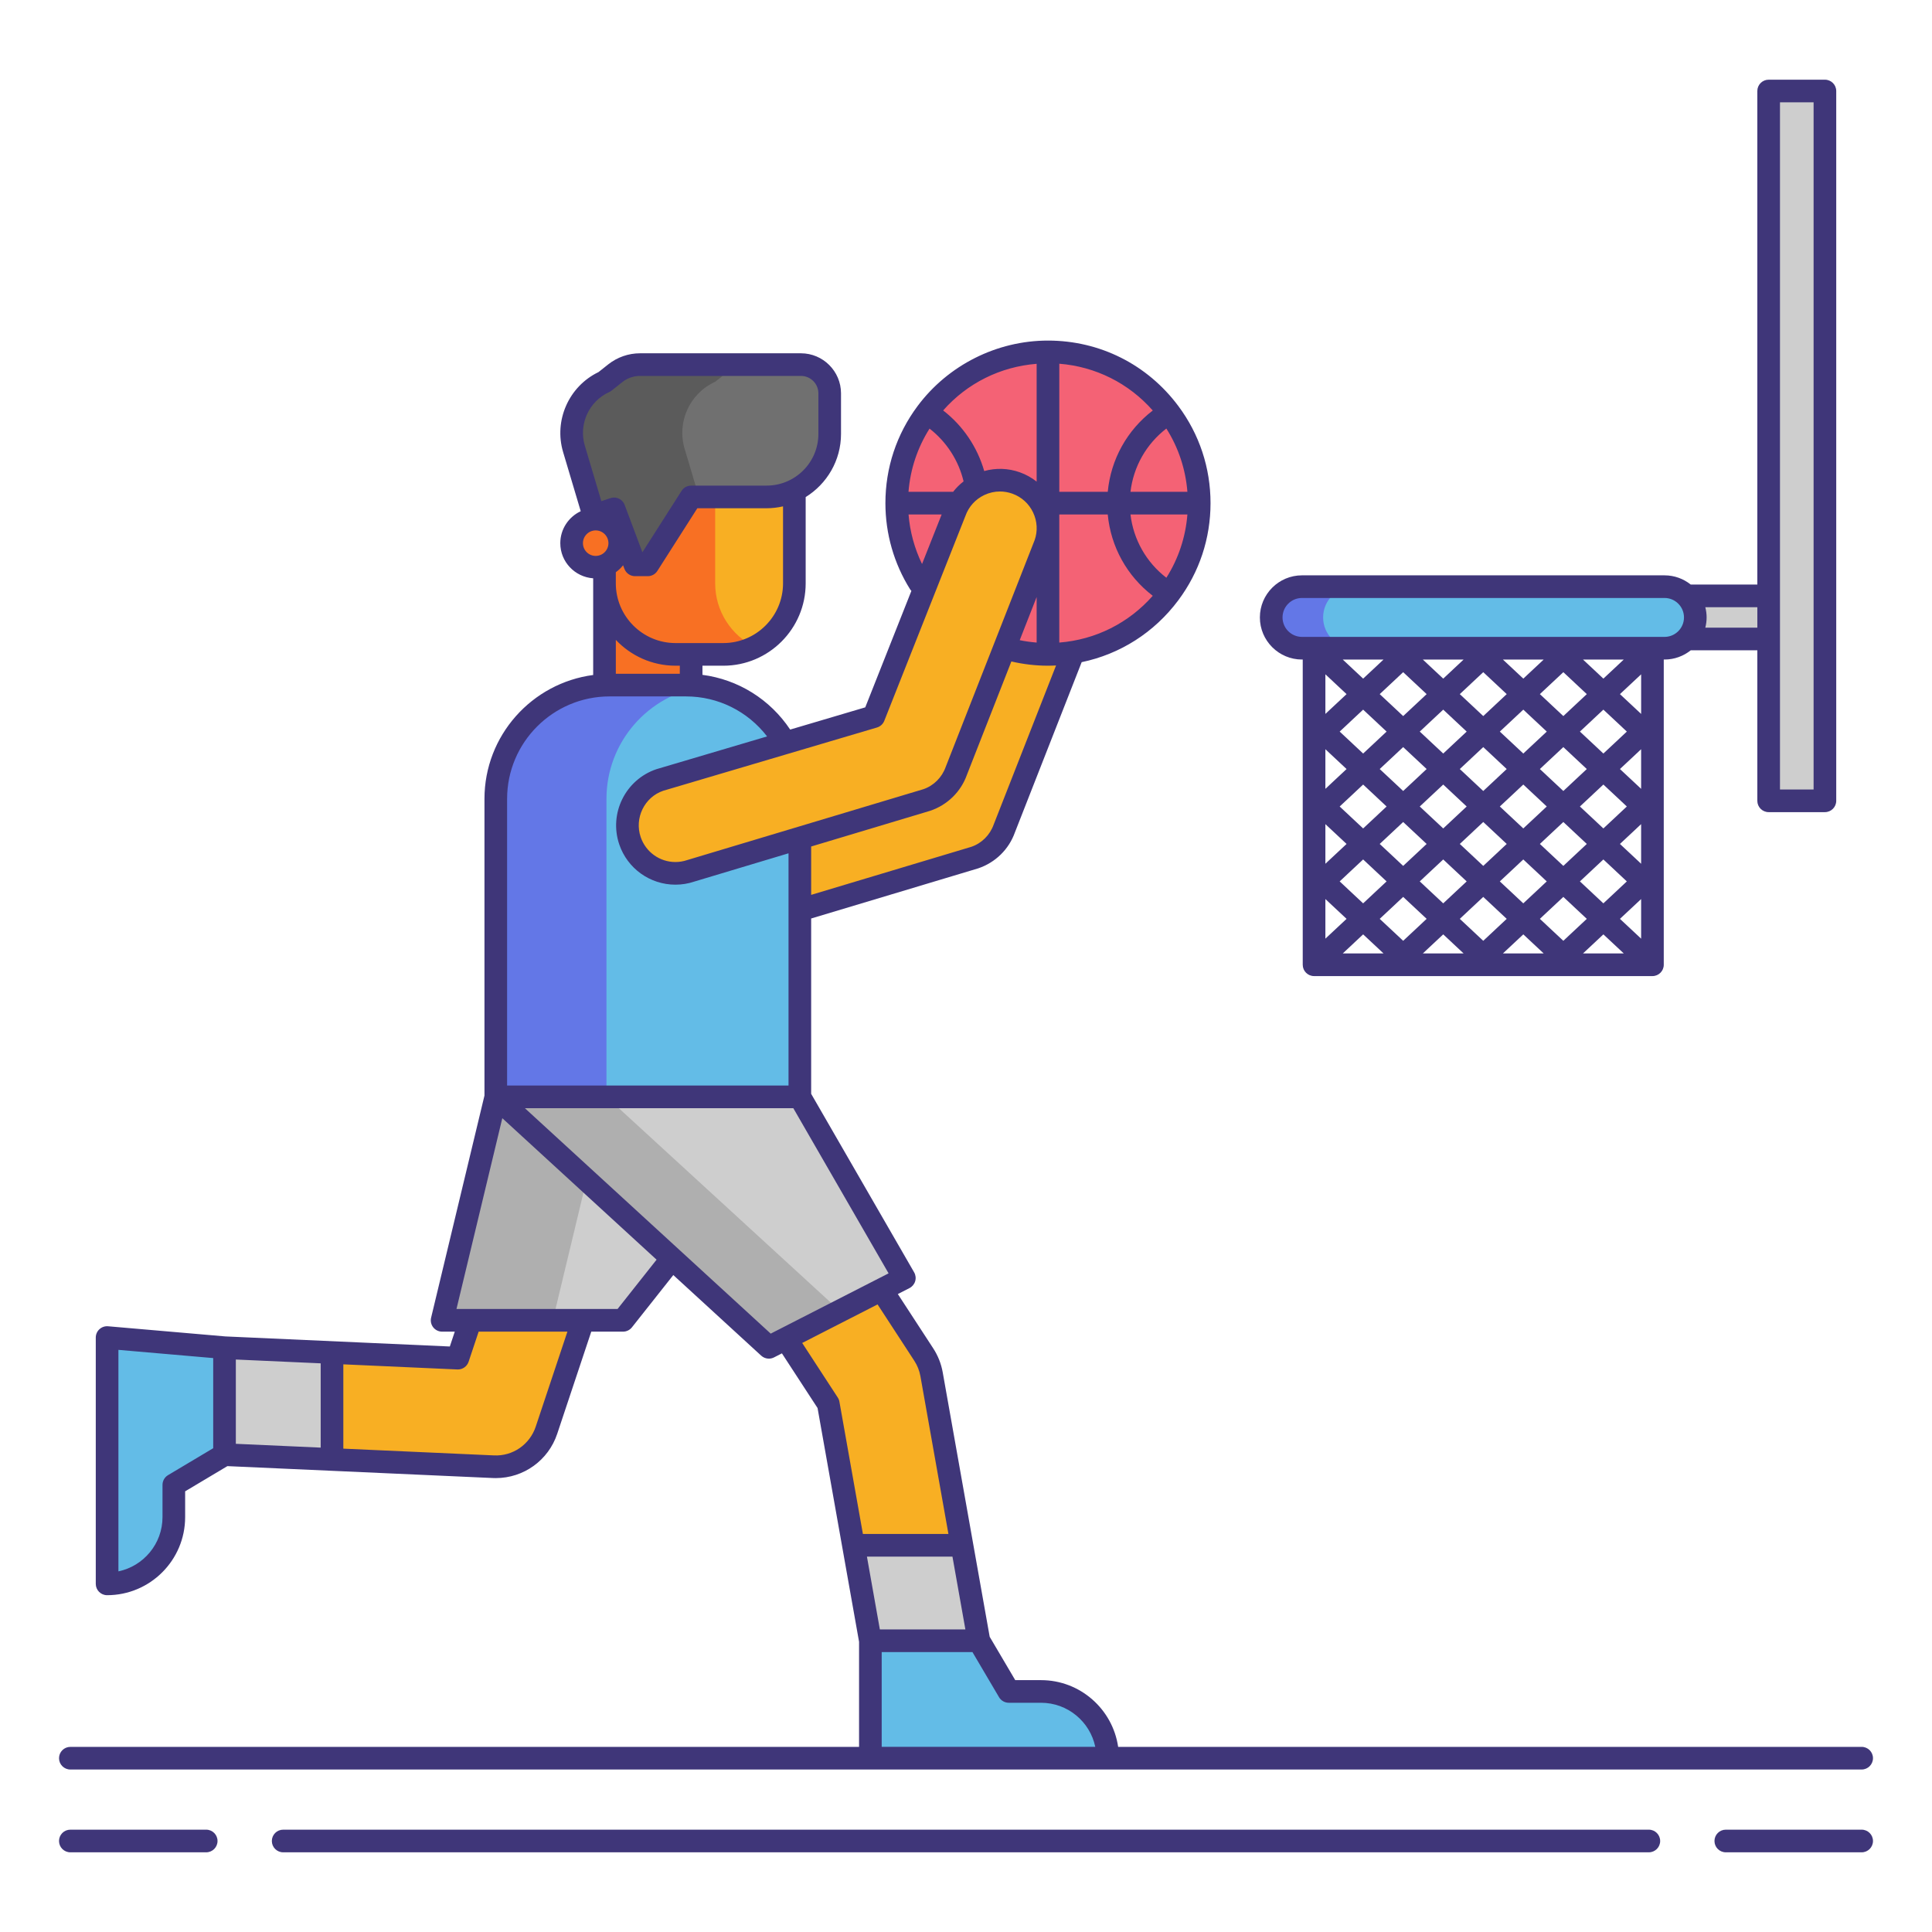 <svg id="Layer_1" enable-background="new 0 0 256 256" height="512" viewBox="0 0 256 256" width="512" xmlns="http://www.w3.org/2000/svg"><g><g><path d="m95.855 123.356c-2.649 0-5.121-1.668-6.02-4.315-1.129-3.325.651-6.935 3.976-8.064l28.325-8.384 10.736-27.106c1.178-3.308 4.814-5.037 8.122-3.857 3.308 1.178 5.035 4.814 3.857 8.122l-11.767 30.005c-.652 1.831-2.105 3.263-3.945 3.888l-31.239 9.373c-.678.228-1.367.338-2.045.338z" fill="#f8af23"/></g><path d="m80.099 74.063h11.479v21.514h-11.479z" fill="#f87023"/><path d="m95.843 86.71h-6.332c-5.199 0-9.413-4.214-9.413-9.413v-12.077c0-5.199 4.214-9.413 9.413-9.413h6.332c5.199 0 9.413 4.214 9.413 9.413v12.076c0 5.199-4.214 9.414-9.413 9.414z" fill="#f8af23"/><g><path d="m94.765 77.297v-12.077c0-3.7 2.14-6.893 5.245-8.431-1.258-.623-2.669-.982-4.167-.982h-6.332c-5.199 0-9.413 4.214-9.413 9.413v12.076c0 5.198 4.214 9.413 9.413 9.413h6.332c1.498 0 2.91-.359 4.167-.982-3.104-1.538-5.245-4.73-5.245-8.43z" fill="#f87023"/></g><path d="m105.983 145.341h-40.29v-39.486c0-8.326 6.749-15.075 15.075-15.075h10.14c8.326 0 15.075 6.749 15.075 15.075z" fill="#63bce7"/><g><path d="m93.172 90.968c-.74-.112-1.492-.188-2.263-.188h-10.14c-8.326 0-15.075 6.75-15.075 15.075v39.487h14.666v-39.487c0-7.554 5.563-13.793 12.812-14.887z" fill="#6377e7"/></g><g fill="#f46275"><path d="m148.203 66.67c0-5.071 2.696-9.512 6.733-11.968-3.653-4.899-9.493-8.072-16.074-8.072s-12.421 3.173-16.074 8.072c4.037 2.456 6.733 6.897 6.733 11.968s-2.696 9.512-6.733 11.968c3.653 4.899 9.493 8.072 16.074 8.072s12.421-3.173 16.074-8.072c-4.037-2.456-6.733-6.897-6.733-11.968z"/><path d="m129.52 66.67c0-5.071-2.696-9.512-6.733-11.968-2.491 3.34-3.965 7.481-3.965 11.968s1.475 8.628 3.965 11.968c4.037-2.456 6.733-6.897 6.733-11.968z"/><path d="m154.936 54.702c-4.037 2.456-6.733 6.897-6.733 11.968s2.696 9.512 6.733 11.968c2.491-3.34 3.965-7.481 3.965-11.968s-1.475-8.628-3.965-11.968z"/></g><circle cx="78.931" cy="71.972" fill="#f87023" r="3.19"/><path d="m81.364 67.427 2.777 7.419h1.697l5.74-9.001h10.009c4.613 0 8.352-3.739 8.352-8.352v-5.37c0-2.105-1.707-3.812-3.812-3.812h-21.328c-1.184 0-2.334.4-3.262 1.136l-1.438 1.14c-3.378 1.534-5.106 5.326-4.047 8.882l2.636 8.852z" fill="#707070"/><g><path d="m94.765 50.588 1.438-1.14c.928-.736 2.078-1.136 3.262-1.136h-14.666c-1.184 0-2.334.4-3.262 1.136l-1.438 1.14c-3.378 1.534-5.106 5.326-4.047 8.882l2.636 8.852 2.677-.894 2.777 7.419h1.697l5.74-9.001h1.039l-1.899-6.376c-1.06-3.556.668-7.348 4.046-8.882z" fill="#5b5b5b"/></g><g><path d="m89.496 115.724c-2.649 0-5.121-1.668-6.02-4.315-1.129-3.325.651-6.935 3.976-8.064l28.325-8.384 10.736-27.106c1.178-3.308 4.814-5.037 8.122-3.857 3.308 1.178 5.035 4.814 3.857 8.122l-11.767 30.005c-.652 1.831-2.105 3.263-3.945 3.888l-31.239 9.373c-.678.229-1.368.338-2.045.338z" fill="#f8af23"/></g><g><path d="m65.696 194.354c-.107 0-.213-.002-.32-.007l-40.052-1.796c-3.905-.176-6.929-3.484-6.754-7.389.175-3.906 3.471-6.933 7.388-6.755l34.711 1.557 5.134-15.402c1.237-3.709 5.244-5.714 8.954-4.477 3.709 1.236 5.713 5.245 4.477 8.954l-6.825 20.474c-.967 2.901-3.681 4.841-6.713 4.841z" fill="#f8af23"/></g><g><path d="m122.905 226.708c-3.367 0-6.352-2.412-6.962-5.842l-6.19-34.861-11.422-17.525c-2.135-3.275-1.21-7.661 2.066-9.796 3.273-2.135 7.66-1.211 9.795 2.065l12.209 18.732c.52.797.873 1.691 1.04 2.627l6.443 36.28c.683 3.85-1.883 7.524-5.732 8.207-.42.077-.836.113-1.247.113z" fill="#f8af23"/></g><path d="m65.693 145.341h40.29l-23.428 29.607h-23.973z" fill="#cecece"/><g><path d="m65.693 145.341-7.111 29.607h14.667l7.111-29.607z" fill="#afafaf"/></g><path d="m65.693 145.341h40.29l13.846 24.003-17.953 9.18z" fill="#cecece"/><g><path d="m65.693 145.341 36.183 33.183 9.417-4.815-30.933-28.368z" fill="#afafaf"/></g><path d="m115.329 217.41h14.38l3.96 6.717h4.272c4.883 0 8.842 3.959 8.842 8.842h-31.454z" fill="#63bce7"/><path d="m29.748 178.577v14.172l-6.717 4.006v4.272c0 4.883-3.959 8.842-8.842 8.842v-32.64z" fill="#63bce7"/><path d="m113.083 204.761h14.38l2.246 12.649h-14.38z" fill="#cecece"/><path d="m29.748 178.577 14.244.639v14.172l-14.244-.639z" fill="#cecece"/><g><path d="m234.355 12.058h7.455v94.054h-7.455z" fill="#cecece"/><path d="m216.038 78.954h18.317v5.715h-18.317z" fill="#cecece"/><path d="m220.557 85.89h-48.038c-2.252 0-4.078-1.826-4.078-4.078 0-2.252 1.826-4.078 4.078-4.078h48.038c2.252 0 4.078 1.826 4.078 4.078 0 2.252-1.826 4.078-4.078 4.078z" fill="#63bce7"/><g><path d="m175.321 81.812c0-2.252 1.826-4.078 4.078-4.078h-6.88c-2.252 0-4.078 1.826-4.078 4.078s1.826 4.078 4.078 4.078h6.88c-2.252 0-4.078-1.826-4.078-4.078z" fill="#6377e7"/></g><g fill="#3f3679"><path d="m27.323 242.441h-18.003c-.829 0-1.5.672-1.5 1.5s.671 1.5 1.5 1.5h18.003c.829 0 1.5-.672 1.5-1.5s-.671-1.5-1.5-1.5z"/><path d="m246.68 242.441h-18.003c-.829 0-1.5.672-1.5 1.5s.671 1.5 1.5 1.5h18.003c.829 0 1.5-.672 1.5-1.5s-.671-1.5-1.5-1.5z"/><path d="m218.479 242.441h-180.958c-.829 0-1.5.672-1.5 1.5s.671 1.5 1.5 1.5h180.959c.829 0 1.5-.672 1.5-1.5s-.672-1.5-1.501-1.5z"/><path d="m9.32 234.469h106.009 31.454 99.897c.829 0 1.5-.672 1.5-1.5s-.671-1.5-1.5-1.5h-98.519c-.73-4.992-5.028-8.842-10.22-8.842h-3.416l-3.386-5.744-2.2-12.385s0 0 0-.001l-4.022-22.65c-.203-1.142-.627-2.213-1.26-3.185l-4.689-7.194 1.544-.79c.366-.188.639-.517.755-.911.117-.394.066-.818-.139-1.175l-13.645-23.654v-23.233l22.137-6.644c2.288-.776 4.065-2.528 4.859-4.76l8.848-22.561c5.086-1.061 9.611-3.918 12.811-8.209 2.789-3.74 4.263-8.188 4.263-12.864s-1.474-9.124-4.263-12.864c-4.112-5.514-10.409-8.676-17.277-8.676-6.768 0-13.226 3.243-17.277 8.676-2.789 3.739-4.263 8.188-4.263 12.864 0 4.054 1.132 8.003 3.275 11.422.048.077.109.139.168.204l-6.113 15.434-9.948 2.945c-2.682-4.024-6.907-6.636-11.625-7.252v-1.21h2.765c6.018 0 10.913-4.896 10.913-10.913v-11.432c2.805-1.738 4.683-4.836 4.683-8.372v-5.369c0-2.929-2.383-5.312-5.312-5.312h-21.328c-1.516 0-3.005.519-4.194 1.46l-1.301 1.031c-3.925 1.886-5.938 6.404-4.69 10.594l2.335 7.84c-1.594.75-2.707 2.36-2.707 4.235 0 2.472 1.928 4.482 4.357 4.656v12.811c-8.115 1.068-14.405 8.014-14.405 16.416v39.31l-7.07 29.434c-.107.447-.004.918.28 1.279.285.36.719.571 1.178.571h1.678l-.656 1.967-29.235-1.312c-.002 0-.003 0-.005 0l-.513-.023-15.532-1.345c-.418-.036-.833.104-1.143.389-.31.284-.486.686-.486 1.105v32.64c0 .828.671 1.5 1.5 1.5 5.703 0 10.342-4.64 10.342-10.342v-3.421l5.599-3.339 35.177 1.577c.13.006.258.009.388.009 3.697 0 6.966-2.357 8.136-5.865l4.514-13.54h4.21c.458 0 .892-.21 1.176-.569l5.484-6.93 11.647 10.681c.283.26.646.395 1.014.395.232 0 .466-.054.683-.164l1.048-.536 4.722 7.244 3.276 18.453v.002l2.223 12.52v13.925h-104.509c-.829 0-1.5.672-1.5 1.5s.671 1.499 1.5 1.499zm107.266-18.559-1.713-9.649h11.332l1.714 9.649zm15.084-106.657c-.501 1.407-1.6 2.49-2.963 2.954l-21.224 6.368v-6.408l15.778-4.735c2.288-.776 4.065-2.528 4.859-4.76l5.891-15.023c1.585.365 3.211.561 4.849.561.36 0 .717-.014 1.073-.031zm5.691-24.11c-.755-.061-1.504-.163-2.243-.314l2.243-5.721zm3 .001v-16.974h6.42c.408 4.29 2.55 8.156 5.965 10.776-3.19 3.621-7.578 5.818-12.385 6.198zm14.188-28.36c1.604 2.535 2.549 5.39 2.787 8.386h-7.543c.395-3.333 2.093-6.332 4.756-8.386zm2.788 11.386c-.238 2.996-1.183 5.851-2.787 8.386-2.664-2.054-4.362-5.053-4.756-8.386zm-4.59-13.776c-3.415 2.62-5.558 6.486-5.965 10.776h-6.42v-16.974c4.806.38 9.194 2.576 12.385 6.198zm-15.386-6.186v15.609c-.662-.521-1.406-.942-2.223-1.232-1.542-.551-3.178-.599-4.724-.169-.909-3.177-2.824-6.009-5.442-8.03 3.19-3.62 7.584-5.797 12.389-6.178zm-14.191 8.585c2.246 1.746 3.854 4.224 4.509 6.993-.523.405-.989.871-1.389 1.387-.014 0-.027-.004-.042-.004h-5.867c.238-2.992 1.188-5.843 2.789-8.376zm-2.782 11.377h4.387l-2.6 6.563c-.994-2.055-1.603-4.275-1.787-6.563zm-4.185 28.229c.442-.131.799-.458.969-.886l10.754-27.155c.435-1.223 1.32-2.203 2.493-2.76.661-.314 1.368-.473 2.079-.473.549 0 1.101.095 1.634.285 1.222.436 2.202 1.32 2.758 2.492.557 1.173.624 2.491.205 3.669l-11.784 30.05c-.501 1.407-1.6 2.49-2.963 2.954l-31.289 9.389c-.508.173-1.034.26-1.563.26-2.081 0-3.929-1.325-4.599-3.298-.861-2.535.502-5.3 2.982-6.144zm-12.447-19.102c0 4.363-3.55 7.913-7.913 7.913h-6.332c-4.363 0-7.913-3.55-7.913-7.913v-1.476c.367-.255.682-.57.963-.917l.175.468c.219.585.779.974 1.405.974h1.697c.512 0 .989-.262 1.265-.693l5.297-8.308h9.187c.746 0 1.47-.091 2.169-.249zm-23.037-25.343c.111-.051.216-.114.312-.19l1.438-1.14c.66-.523 1.488-.812 2.331-.812h21.329c1.274 0 2.312 1.037 2.312 2.312v5.369c0 3.778-3.074 6.853-6.852 6.853h-10.011c-.512 0-.989.262-1.265.693l-5.193 8.144-2.352-6.281c-.225-.601-.795-.974-1.405-.974-.157 0-.317.024-.475.077l-1.207.402-2.193-7.365c-.839-2.823.549-5.87 3.231-7.088zm-3.477 20.019c0-.932.758-1.69 1.689-1.69s1.69.759 1.69 1.69-.758 1.689-1.69 1.689-1.689-.758-1.689-1.689zm12.27 16.237h.566v1.07h-8.479v-4.49c1.99 2.101 4.797 3.42 7.913 3.42zm-22.319 17.644c0-7.484 6.089-13.574 13.575-13.574h10.141c4.248 0 8.169 1.972 10.734 5.301l-14.673 4.344c-4.103 1.394-6.307 5.865-4.915 9.967 1.083 3.189 4.073 5.333 7.44 5.333.857 0 1.707-.141 2.476-.402l12.512-3.755v30.773h-37.29zm-24.701 85.965-11.243-.505v-11.169l11.243.505zm-20.229 3.648c-.454.271-.731.76-.731 1.288v4.272c0 3.534-2.511 6.493-5.842 7.188v-29.35l12.559 1.088v11.944zm48.723-6.428c-.788 2.36-3.033 3.936-5.542 3.81l-19.952-.895v-11.17l15.11.678c.023.001.045.002.068.002.643 0 1.218-.411 1.422-1.025l1.33-3.99h11.762zm10.844-15.591h-21.345l6.072-25.279 20.442 18.747zm20.292 3.266-32.574-29.872h35.569l12.624 21.885zm8.888 8.472-4.716-7.235 9.988-5.108 4.861 7.459c.412.631.688 1.328.819 2.071l3.709 20.888h-11.332l-3.111-17.519c-.033-.198-.108-.388-.218-.556zm5.819 33.724h12.023l3.524 5.979c.27.457.761.738 1.292.738h4.272c3.534 0 6.494 2.511 7.188 5.842h-28.3v-12.559z"/><path d="m172.519 87.391h.1v40.445c0 .828.671 1.5 1.5 1.5h44.838c.829 0 1.5-.672 1.5-1.5v-40.445h.1c1.313 0 2.52-.459 3.474-1.222h8.824v19.943c0 .828.671 1.5 1.5 1.5h7.455c.829 0 1.5-.672 1.5-1.5v-94.053c0-.828-.671-1.5-1.5-1.5h-7.455c-.829 0-1.5.672-1.5 1.5v65.396h-8.805c-.006 0-.012.002-.018.002-.954-.763-2.162-1.222-3.476-1.222h-48.038c-3.076 0-5.578 2.502-5.578 5.578s2.503 5.578 5.579 5.578zm5.907 4.583-2.806 2.625v-5.25zm28.723 32.687-3.109-2.909 3.109-2.909 3.109 2.909zm-10.611 0-3.109-2.909 3.109-2.908 3.109 2.909zm-10.61 0-3.109-2.909 3.109-2.909 3.109 2.909zm31.529-10.209-2.807-2.626 2.807-2.625zm0-9.927-2.806-2.625 2.806-2.625zm-1.893 2.338-3.109 2.909-3.109-2.908 3.109-2.909zm-5.306 4.963-3.109 2.909-3.109-2.909 3.109-2.908zm-3.109-7.017-3.109-2.909 3.109-2.909 3.109 2.909zm-2.196 2.054-3.109 2.908-3.109-2.909 3.109-2.908zm-5.305 4.963-3.109 2.909-3.109-2.909 3.109-2.909zm-3.11-7.017-3.109-2.909 3.109-2.909 3.109 2.909zm-2.196 2.054-3.109 2.909-3.109-2.909 3.109-2.908zm-5.306 4.963-3.109 2.909-3.109-2.909 3.109-2.908zm-3.109-7.018-3.109-2.908 3.109-2.909 3.109 2.908zm-2.196 2.055-3.109 2.909-3.109-2.908 3.109-2.909zm-8.112 2.338 2.806 2.625-2.806 2.625zm0-4.675v-5.251l2.807 2.626zm0 14.601 2.807 2.625-2.807 2.625zm1.893-2.338 3.109-2.909 3.109 2.909-3.109 2.909zm10.612 0 3.109-2.908 3.109 2.909-3.109 2.908zm10.61.001 3.109-2.909 3.109 2.908-3.109 2.909zm10.611-.001 3.109-2.908 3.109 2.909-3.109 2.908zm8.112 2.338v5.25l-2.806-2.625zm-5.002-19.282-3.109-2.909 3.109-2.908 3.109 2.909zm-5.306-4.963-3.109-2.909 3.109-2.908 3.109 2.908zm-2.196 2.055-3.109 2.909-3.109-2.909 3.109-2.909zm-8.415-2.055-3.109-2.908 3.109-2.909 3.109 2.908zm-2.196 2.055-3.109 2.908-3.109-2.908 3.109-2.909zm-8.415-2.054-3.109-2.909 3.109-2.909 3.109 2.909zm-2.196 2.054-3.109 2.909-3.11-2.909 3.109-2.908zm-3.109 26.87 2.704 2.529h-5.407zm10.611 0 2.703 2.529h-5.407zm10.611 0 2.703 2.529h-5.406zm10.611 0 2.703 2.529h-5.407zm5.002-29.208-2.807-2.625 2.807-2.625zm-5.003-4.68-2.703-2.529h5.406zm-7.907-2.528-2.703 2.529-2.703-2.529zm-10.611 0-2.703 2.529-2.703-2.529zm-10.611 0-2.703 2.529-2.703-2.529zm52.53-73.832h4.455v91.054h-4.455v-19.944-5.715zm-3 69.61h-6.894c.109-.436.174-.888.174-1.357s-.065-.922-.174-1.357h6.894zm-60.336-3.936h48.038c1.421 0 2.578 1.156 2.578 2.578s-1.157 2.579-2.578 2.579h-1.6-44.838-1.6c-1.421 0-2.578-1.157-2.578-2.579s1.157-2.578 2.578-2.578z"/></g></g></g></svg>
